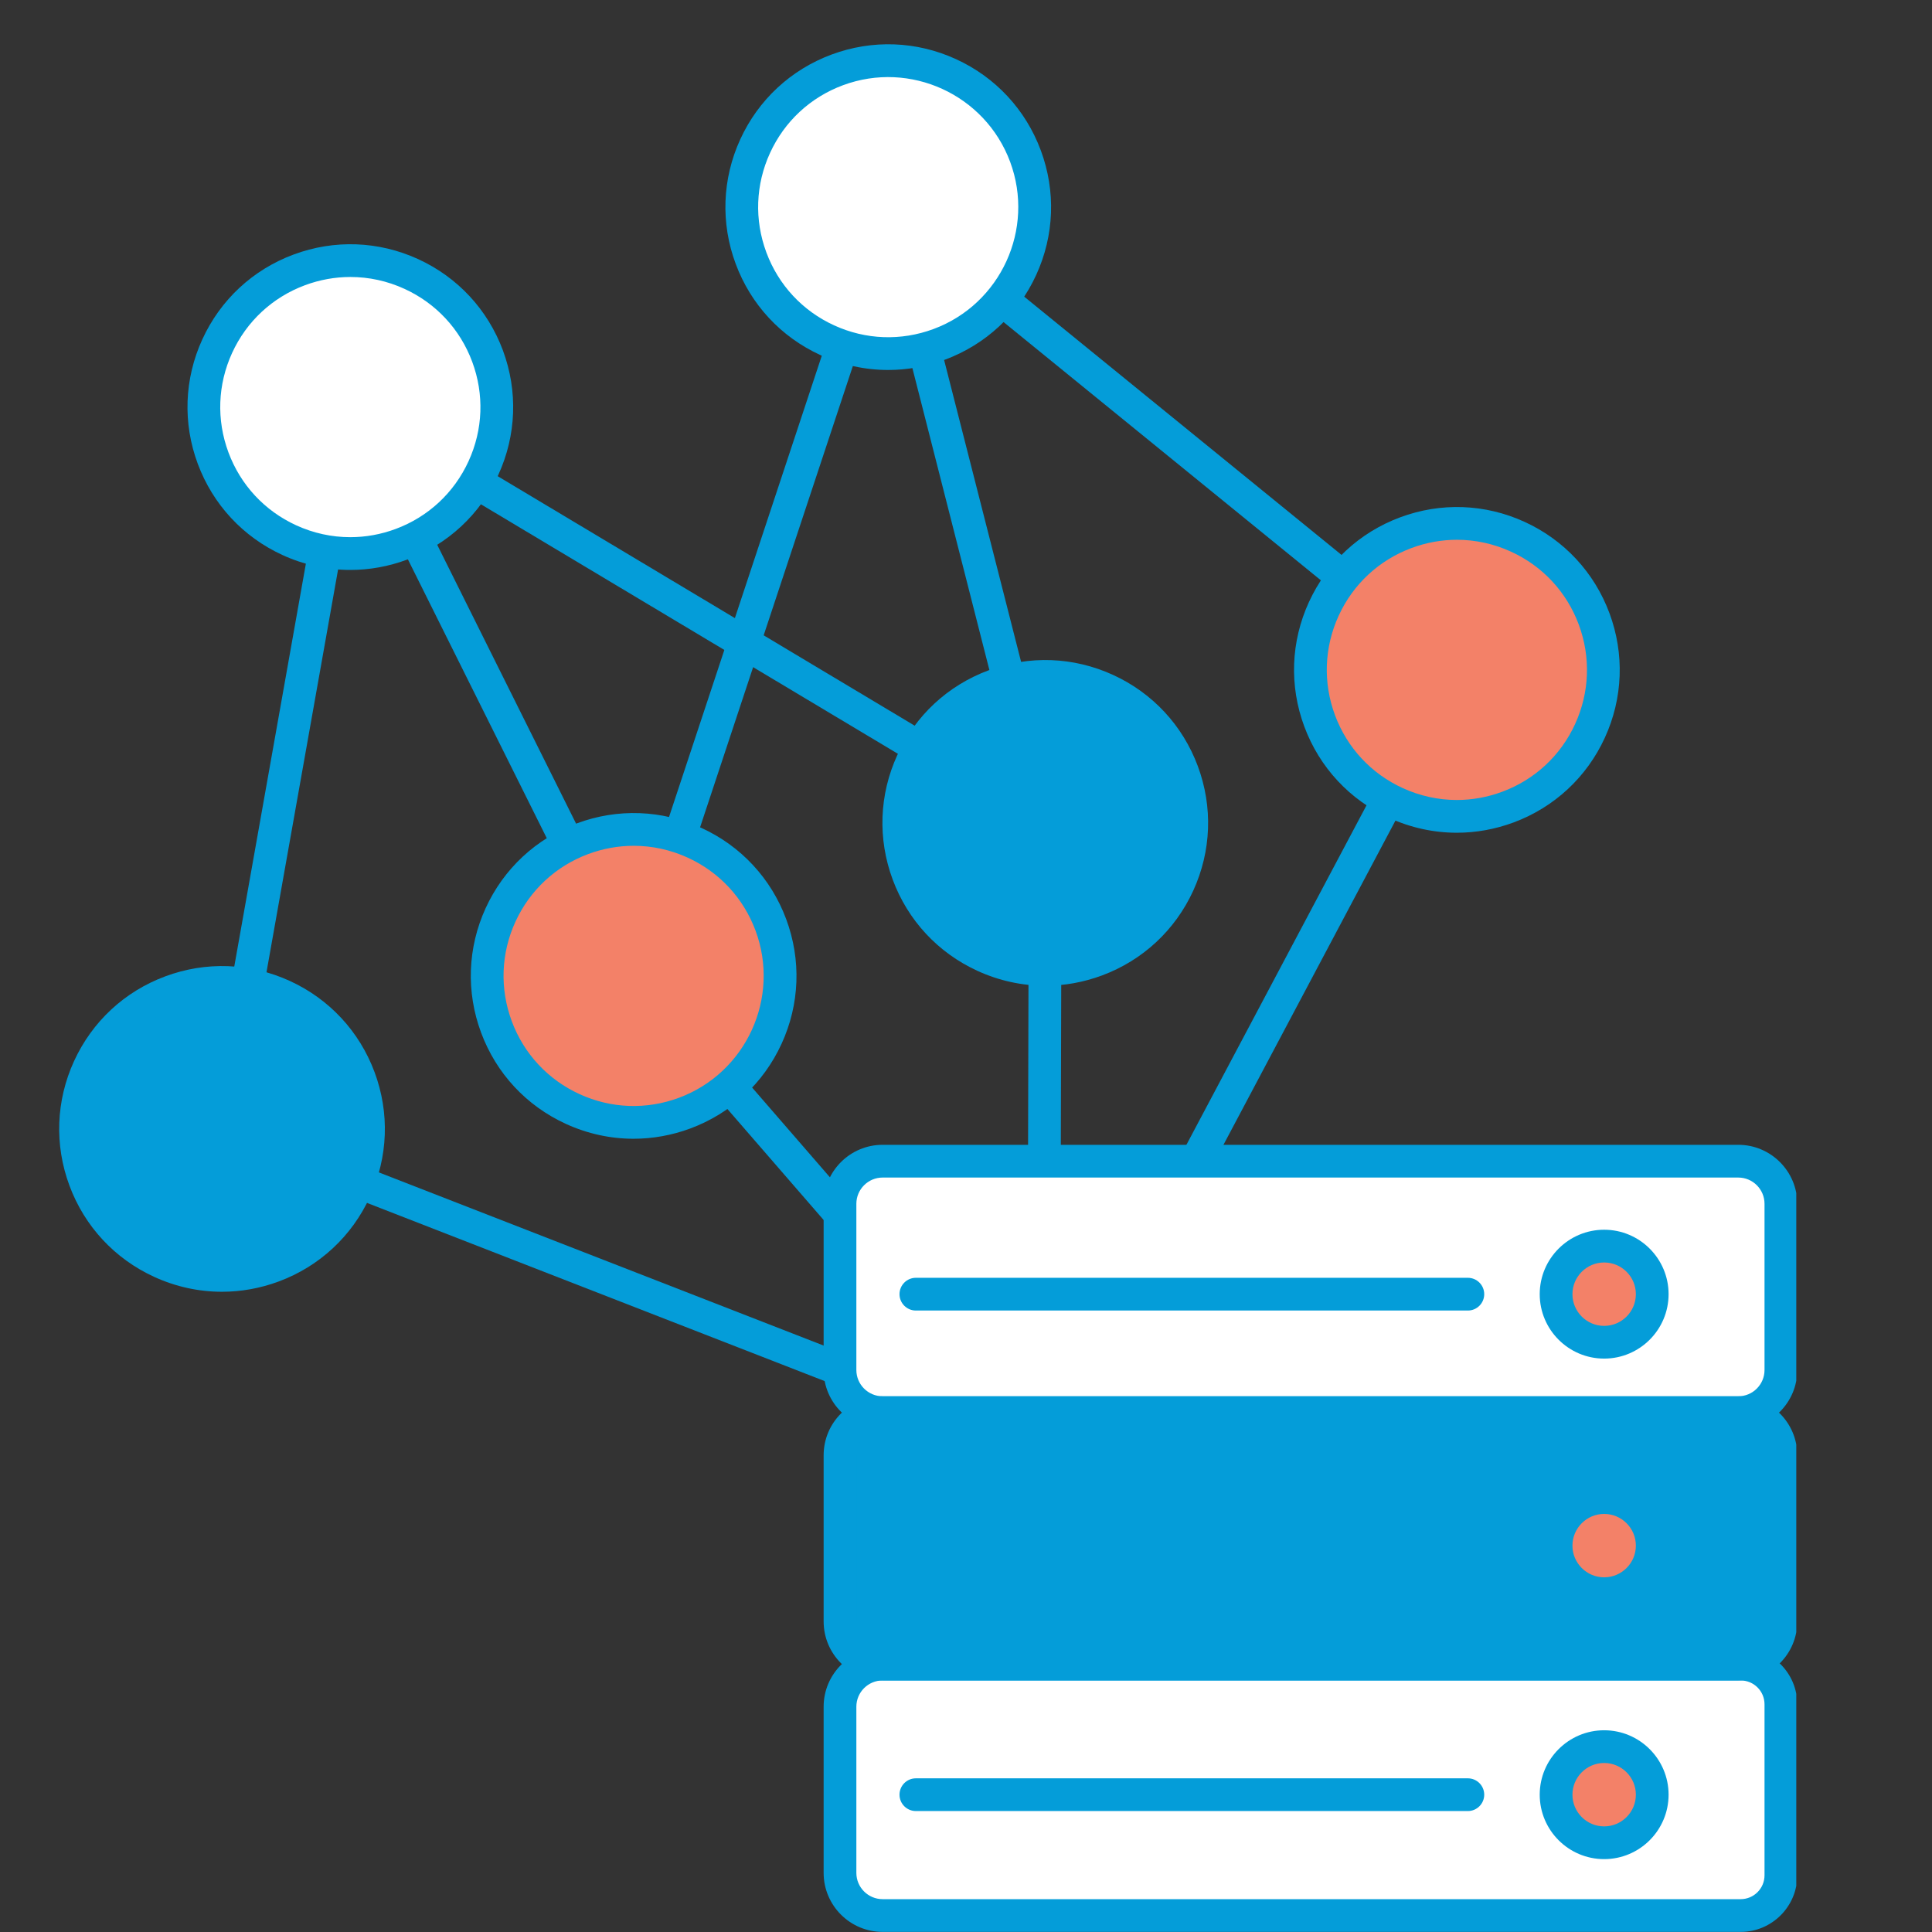 <svg xmlns="http://www.w3.org/2000/svg" xmlns:xlink="http://www.w3.org/1999/xlink" width="500" zoomAndPan="magnify" viewBox="0 0 375 375" height="500" preserveAspectRatio="xMidYMid meet" version="1.0"><rect x="0" y="0" width="375" height="375" fill="#333333" stroke="none"/><defs><clipPath id="4c20b696db"><path d="M 159 222 L 348.656 222 L 348.656 278 L 159 278 Z M 159 222 " clip-rule="nonzero"/></clipPath><clipPath id="a0095cbea1"><path d="M 159 319 L 348.656 319 L 348.656 375 L 159 375 Z M 159 319 " clip-rule="nonzero"/></clipPath><clipPath id="e4c0942be5"><path d="M 159 271 L 348.656 271 L 348.656 327 L 159 327 Z M 159 271 " clip-rule="nonzero"/></clipPath></defs><path fill="#049dd9" d="M 202.578 284.391 C 202.191 284.391 201.805 284.32 201.426 284.172 L 41.941 222.078 C 40.527 221.531 39.703 220.059 39.969 218.562 L 64.871 78.457 C 65.055 77.43 65.73 76.559 66.68 76.125 C 67.633 75.691 68.734 75.75 69.629 76.289 L 197.902 153.039 L 169.328 40.988 C 168.992 39.66 169.543 38.266 170.695 37.527 C 171.852 36.789 173.352 36.875 174.414 37.738 L 284.785 127.559 C 285.961 128.516 286.297 130.172 285.586 131.512 L 205.383 282.699 C 204.82 283.766 203.723 284.391 202.578 284.391 Z M 46.68 217.105 L 201.098 277.227 L 278.75 130.84 L 177.863 48.738 L 205.965 158.938 C 206.281 160.184 205.816 161.5 204.785 162.27 C 203.754 163.039 202.359 163.109 201.254 162.449 L 70.32 84.105 Z M 46.68 217.105 " fill-opacity="1" fill-rule="nonzero"/><path fill="#049dd9" d="M 202.578 284.391 C 201.676 284.391 200.793 284.004 200.18 283.293 L 120.59 191.5 C 120.414 191.301 120.266 191.078 120.145 190.836 L 65.156 80.43 C 64.375 78.859 65.012 76.953 66.582 76.172 C 68.152 75.387 70.059 76.027 70.844 77.598 L 125.652 187.645 L 199.422 272.723 L 199.707 159.715 C 199.715 157.961 201.133 156.547 202.887 156.547 C 202.887 156.547 202.891 156.547 202.895 156.547 C 204.648 156.551 206.066 157.977 206.062 159.73 L 205.754 281.219 C 205.75 282.543 204.926 283.727 203.684 284.191 C 203.324 284.324 202.949 284.391 202.578 284.391 Z M 202.578 284.391 " fill-opacity="1" fill-rule="nonzero"/><path fill="#049dd9" d="M 122.992 192.598 C 122.66 192.598 122.324 192.547 121.992 192.438 C 120.324 191.887 119.422 190.086 119.973 188.422 L 169.391 39.203 C 169.945 37.539 171.742 36.637 173.406 37.188 C 175.07 37.738 175.977 39.535 175.422 41.203 L 126.004 190.418 C 125.562 191.754 124.324 192.598 122.992 192.598 Z M 122.992 192.598 " fill-opacity="1" fill-rule="nonzero"/><path fill="#f38168" d="M 230.992 281.211 C 230.992 282.145 230.949 283.07 230.855 283.996 C 230.766 284.922 230.629 285.844 230.449 286.754 C 230.266 287.668 230.039 288.57 229.77 289.461 C 229.5 290.352 229.188 291.227 228.832 292.086 C 228.477 292.945 228.078 293.785 227.637 294.605 C 227.199 295.43 226.723 296.227 226.203 297 C 225.688 297.773 225.133 298.52 224.543 299.238 C 223.953 299.957 223.328 300.648 222.672 301.305 C 222.012 301.965 221.324 302.586 220.605 303.18 C 219.887 303.77 219.141 304.32 218.363 304.84 C 217.59 305.355 216.793 305.836 215.973 306.273 C 215.152 306.711 214.312 307.109 213.453 307.465 C 212.594 307.82 211.719 308.133 210.828 308.406 C 209.938 308.676 209.035 308.902 208.121 309.082 C 207.207 309.266 206.289 309.398 205.363 309.492 C 204.438 309.582 203.508 309.629 202.578 309.629 C 201.648 309.629 200.719 309.582 199.793 309.492 C 198.867 309.398 197.945 309.266 197.035 309.082 C 196.121 308.902 195.219 308.676 194.328 308.406 C 193.438 308.133 192.562 307.82 191.703 307.465 C 190.844 307.109 190.004 306.711 189.184 306.273 C 188.363 305.836 187.566 305.355 186.789 304.84 C 186.016 304.32 185.27 303.77 184.551 303.18 C 183.832 302.586 183.145 301.965 182.484 301.305 C 181.828 300.648 181.203 299.957 180.613 299.238 C 180.023 298.52 179.469 297.773 178.949 297 C 178.434 296.227 177.957 295.43 177.516 294.605 C 177.078 293.785 176.68 292.945 176.324 292.086 C 175.969 291.227 175.656 290.352 175.387 289.461 C 175.117 288.57 174.891 287.668 174.707 286.754 C 174.527 285.844 174.391 284.922 174.301 283.996 C 174.207 283.07 174.16 282.145 174.16 281.211 C 174.16 280.281 174.207 279.352 174.301 278.426 C 174.391 277.5 174.527 276.582 174.707 275.668 C 174.891 274.754 175.117 273.855 175.387 272.965 C 175.656 272.074 175.969 271.199 176.324 270.336 C 176.68 269.477 177.078 268.637 177.516 267.816 C 177.957 266.996 178.434 266.199 178.949 265.426 C 179.469 264.652 180.023 263.906 180.613 263.184 C 181.203 262.465 181.828 261.777 182.484 261.117 C 183.145 260.461 183.832 259.836 184.551 259.246 C 185.27 258.656 186.016 258.102 186.789 257.586 C 187.566 257.066 188.363 256.59 189.184 256.152 C 190.004 255.711 190.844 255.316 191.703 254.961 C 192.562 254.602 193.438 254.289 194.328 254.02 C 195.219 253.75 196.121 253.523 197.035 253.344 C 197.945 253.16 198.867 253.023 199.793 252.934 C 200.719 252.844 201.648 252.797 202.578 252.797 C 203.508 252.797 204.438 252.844 205.363 252.934 C 206.289 253.023 207.207 253.16 208.121 253.344 C 209.035 253.523 209.938 253.75 210.828 254.02 C 211.719 254.289 212.594 254.602 213.453 254.961 C 214.312 255.316 215.152 255.711 215.973 256.152 C 216.793 256.59 217.59 257.066 218.363 257.586 C 219.141 258.102 219.887 258.656 220.605 259.246 C 221.324 259.836 222.012 260.461 222.672 261.117 C 223.328 261.777 223.953 262.465 224.543 263.184 C 225.133 263.906 225.688 264.652 226.203 265.426 C 226.723 266.199 227.199 266.996 227.637 267.816 C 228.078 268.637 228.477 269.477 228.832 270.336 C 229.188 271.199 229.5 272.074 229.77 272.965 C 230.039 273.855 230.266 274.754 230.449 275.668 C 230.629 276.582 230.766 277.5 230.855 278.426 C 230.949 279.352 230.992 280.281 230.992 281.211 Z M 230.992 281.211 " fill-opacity="1" fill-rule="nonzero"/><path fill="#049dd9" d="M 202.562 312.82 C 198.082 312.82 193.617 311.855 189.422 309.934 C 181.75 306.422 175.906 300.129 172.965 292.219 C 170.023 284.309 170.34 275.727 173.855 268.055 C 177.367 260.383 183.66 254.539 191.57 251.598 C 199.48 248.66 208.062 248.977 215.734 252.488 C 223.406 256.004 229.25 262.293 232.191 270.203 C 235.133 278.113 234.816 286.695 231.301 294.367 C 227.785 302.039 221.496 307.883 213.586 310.824 C 210 312.156 206.277 312.82 202.562 312.82 Z M 202.551 255.973 C 199.637 255.973 196.672 256.48 193.785 257.555 C 180.738 262.402 174.07 276.961 178.922 290.008 C 181.27 296.324 185.938 301.352 192.066 304.16 C 195.418 305.695 198.988 306.465 202.566 306.465 C 205.531 306.465 208.508 305.934 211.371 304.871 C 217.691 302.52 222.719 297.852 225.523 291.723 C 228.332 285.594 228.586 278.738 226.234 272.418 C 222.461 262.262 212.801 255.973 202.551 255.973 Z M 202.551 255.973 " fill-opacity="1" fill-rule="nonzero"/><path fill="#ffffff" d="M 88.09 58.922 C 88.75 59.578 89.371 60.27 89.965 60.988 C 90.555 61.707 91.105 62.453 91.625 63.227 C 92.141 64 92.621 64.797 93.059 65.617 C 93.496 66.441 93.895 67.281 94.25 68.141 C 94.605 69 94.918 69.875 95.191 70.766 C 95.461 71.656 95.688 72.559 95.867 73.469 C 96.051 74.383 96.184 75.301 96.277 76.23 C 96.367 77.156 96.414 78.082 96.414 79.016 C 96.414 79.945 96.367 80.871 96.277 81.801 C 96.184 82.727 96.051 83.645 95.867 84.559 C 95.688 85.469 95.461 86.371 95.191 87.262 C 94.918 88.152 94.605 89.027 94.25 89.887 C 93.895 90.746 93.496 91.59 93.059 92.41 C 92.621 93.23 92.141 94.027 91.625 94.801 C 91.105 95.574 90.555 96.32 89.965 97.039 C 89.371 97.762 88.75 98.449 88.09 99.105 C 87.434 99.766 86.742 100.391 86.023 100.98 C 85.305 101.57 84.559 102.125 83.785 102.641 C 83.012 103.156 82.215 103.637 81.395 104.074 C 80.57 104.512 79.73 104.91 78.871 105.266 C 78.012 105.621 77.137 105.938 76.246 106.207 C 75.355 106.477 74.453 106.703 73.543 106.883 C 72.629 107.066 71.711 107.203 70.781 107.293 C 69.855 107.383 68.93 107.43 67.996 107.43 C 67.066 107.43 66.141 107.383 65.211 107.293 C 64.285 107.203 63.367 107.066 62.453 106.883 C 61.543 106.703 60.641 106.477 59.75 106.207 C 58.859 105.938 57.984 105.621 57.125 105.266 C 56.266 104.91 55.422 104.512 54.602 104.074 C 53.781 103.637 52.984 103.156 52.211 102.641 C 51.438 102.125 50.691 101.57 49.973 100.98 C 49.25 100.391 48.562 99.766 47.906 99.105 C 47.246 98.449 46.621 97.762 46.031 97.039 C 45.441 96.32 44.887 95.574 44.371 94.801 C 43.855 94.027 43.375 93.23 42.938 92.41 C 42.5 91.59 42.102 90.746 41.746 89.887 C 41.391 89.027 41.074 88.152 40.805 87.262 C 40.535 86.371 40.309 85.469 40.129 84.559 C 39.945 83.645 39.809 82.727 39.719 81.801 C 39.629 80.871 39.582 79.945 39.582 79.016 C 39.582 78.082 39.629 77.156 39.719 76.23 C 39.809 75.301 39.945 74.383 40.129 73.469 C 40.309 72.559 40.535 71.656 40.805 70.766 C 41.074 69.875 41.391 69 41.746 68.141 C 42.102 67.281 42.5 66.441 42.938 65.617 C 43.375 64.797 43.855 64 44.371 63.227 C 44.887 62.453 45.441 61.707 46.031 60.988 C 46.621 60.27 47.246 59.578 47.906 58.922 C 48.562 58.262 49.25 57.641 49.973 57.047 C 50.691 56.457 51.438 55.902 52.211 55.387 C 52.984 54.871 53.781 54.391 54.602 53.953 C 55.422 53.516 56.266 53.117 57.125 52.762 C 57.984 52.406 58.859 52.094 59.75 51.82 C 60.641 51.551 61.543 51.324 62.453 51.145 C 63.367 50.961 64.285 50.828 65.211 50.734 C 66.141 50.645 67.066 50.598 67.996 50.598 C 68.93 50.598 69.855 50.645 70.781 50.734 C 71.711 50.828 72.629 50.961 73.543 51.145 C 74.453 51.324 75.355 51.551 76.246 51.82 C 77.137 52.094 78.012 52.406 78.871 52.762 C 79.73 53.117 80.57 53.516 81.395 53.953 C 82.215 54.391 83.012 54.871 83.785 55.387 C 84.559 55.902 85.305 56.457 86.023 57.047 C 86.742 57.641 87.434 58.262 88.09 58.922 Z M 88.09 58.922 " fill-opacity="1" fill-rule="nonzero"/><path fill="#049dd9" d="M 67.984 110.625 C 63.504 110.625 59.039 109.656 54.844 107.738 C 47.172 104.223 41.328 97.93 38.387 90.023 C 35.445 82.113 35.762 73.531 39.277 65.859 C 42.789 58.188 49.082 52.34 56.992 49.402 C 64.902 46.461 73.484 46.777 81.156 50.289 C 88.828 53.805 94.672 60.098 97.613 68.008 C 100.551 75.918 100.234 84.496 96.723 92.168 C 93.207 99.844 86.918 105.688 79.008 108.625 C 75.422 109.961 71.699 110.625 67.984 110.625 Z M 68.012 53.762 C 65.043 53.762 62.07 54.293 59.207 55.355 C 52.887 57.707 47.859 62.375 45.051 68.504 C 42.246 74.633 41.992 81.488 44.34 87.809 C 46.691 94.129 51.359 99.152 57.488 101.961 C 60.84 103.496 64.406 104.266 67.984 104.266 C 70.953 104.266 73.93 103.738 76.793 102.672 C 83.113 100.324 88.137 95.652 90.945 89.523 C 93.754 83.395 94.008 76.539 91.656 70.219 C 89.309 63.902 84.641 58.875 78.508 56.066 C 75.16 54.531 71.59 53.762 68.012 53.762 Z M 68.012 53.762 " fill-opacity="1" fill-rule="nonzero"/><path fill="#ffffff" d="M 192.5 20.109 C 193.156 20.77 193.781 21.457 194.371 22.176 C 194.961 22.898 195.516 23.645 196.031 24.418 C 196.551 25.191 197.027 25.988 197.465 26.809 C 197.906 27.629 198.301 28.469 198.66 29.328 C 199.016 30.191 199.328 31.066 199.598 31.957 C 199.867 32.848 200.094 33.746 200.277 34.66 C 200.457 35.574 200.594 36.492 200.684 37.418 C 200.777 38.344 200.82 39.273 200.82 40.203 C 200.82 41.133 200.777 42.062 200.684 42.988 C 200.594 43.914 200.457 44.836 200.277 45.746 C 200.094 46.66 199.867 47.562 199.598 48.453 C 199.328 49.344 199.016 50.219 198.66 51.078 C 198.301 51.938 197.906 52.777 197.465 53.598 C 197.027 54.418 196.551 55.219 196.031 55.992 C 195.516 56.766 194.961 57.512 194.371 58.23 C 193.781 58.949 193.156 59.641 192.5 60.297 C 191.84 60.953 191.152 61.578 190.434 62.168 C 189.715 62.762 188.965 63.312 188.191 63.832 C 187.418 64.348 186.621 64.824 185.801 65.266 C 184.98 65.703 184.141 66.102 183.281 66.457 C 182.422 66.812 181.547 67.125 180.656 67.395 C 179.766 67.668 178.863 67.891 177.949 68.074 C 177.035 68.254 176.117 68.391 175.191 68.484 C 174.266 68.574 173.336 68.621 172.406 68.621 C 171.477 68.621 170.547 68.574 169.621 68.484 C 168.695 68.391 167.773 68.254 166.863 68.074 C 165.949 67.891 165.047 67.668 164.156 67.395 C 163.266 67.125 162.391 66.812 161.531 66.457 C 160.672 66.102 159.832 65.703 159.012 65.266 C 158.191 64.824 157.395 64.348 156.617 63.832 C 155.844 63.312 155.098 62.762 154.379 62.168 C 153.66 61.578 152.973 60.957 152.312 60.297 C 151.656 59.641 151.031 58.949 150.441 58.23 C 149.852 57.512 149.297 56.766 148.777 55.992 C 148.262 55.219 147.785 54.422 147.344 53.598 C 146.906 52.777 146.508 51.938 146.152 51.078 C 145.797 50.219 145.484 49.344 145.215 48.453 C 144.945 47.562 144.719 46.66 144.535 45.746 C 144.355 44.836 144.219 43.914 144.129 42.988 C 144.035 42.062 143.992 41.137 143.992 40.203 C 143.992 39.273 144.035 38.344 144.129 37.418 C 144.219 36.492 144.355 35.574 144.535 34.66 C 144.719 33.746 144.945 32.848 145.215 31.957 C 145.484 31.066 145.797 30.191 146.152 29.328 C 146.508 28.469 146.906 27.629 147.344 26.809 C 147.785 25.988 148.262 25.191 148.777 24.418 C 149.297 23.645 149.852 22.898 150.441 22.176 C 151.031 21.457 151.656 20.77 152.312 20.109 C 152.973 19.453 153.66 18.828 154.379 18.238 C 155.098 17.648 155.844 17.094 156.621 16.578 C 157.395 16.059 158.191 15.582 159.012 15.145 C 159.832 14.703 160.672 14.309 161.531 13.953 C 162.391 13.594 163.266 13.281 164.156 13.012 C 165.047 12.742 165.949 12.516 166.863 12.336 C 167.773 12.152 168.695 12.016 169.621 11.926 C 170.547 11.836 171.477 11.789 172.406 11.789 C 173.336 11.789 174.266 11.836 175.191 11.926 C 176.117 12.016 177.035 12.152 177.949 12.336 C 178.863 12.516 179.766 12.742 180.656 13.012 C 181.547 13.281 182.422 13.594 183.281 13.953 C 184.141 14.309 184.98 14.703 185.801 15.145 C 186.621 15.582 187.418 16.059 188.191 16.578 C 188.965 17.094 189.715 17.648 190.434 18.238 C 191.152 18.828 191.84 19.453 192.5 20.109 Z M 192.5 20.109 " fill-opacity="1" fill-rule="nonzero"/><path fill="#049dd9" d="M 172.391 71.812 C 167.914 71.812 163.445 70.848 159.254 68.926 C 151.578 65.41 145.734 59.121 142.797 51.211 C 139.855 43.301 140.172 34.719 143.684 27.047 C 147.199 19.375 153.492 13.531 161.398 10.59 C 169.309 7.648 177.891 7.965 185.562 11.48 C 193.234 14.992 199.082 21.285 202.02 29.195 C 204.961 37.105 204.645 45.688 201.129 53.359 C 197.617 61.031 191.324 66.875 183.414 69.816 C 179.828 71.148 176.105 71.812 172.391 71.812 Z M 181.203 63.859 L 182.309 66.84 L 181.203 63.859 C 194.246 59.012 200.914 44.453 196.066 31.41 C 191.215 18.363 176.66 11.695 163.613 16.547 C 157.293 18.895 152.27 23.562 149.461 29.691 C 146.652 35.824 146.402 42.68 148.75 48.996 C 151.098 55.316 155.77 60.344 161.898 63.148 C 168.027 65.957 174.883 66.211 181.203 63.859 Z M 181.203 63.859 " fill-opacity="1" fill-rule="nonzero"/><path fill="#049dd9" d="M 63.184 199.027 C 63.844 199.684 64.469 200.371 65.059 201.09 C 65.648 201.812 66.203 202.559 66.719 203.332 C 67.234 204.105 67.715 204.902 68.152 205.723 C 68.59 206.543 68.988 207.383 69.344 208.246 C 69.699 209.105 70.016 209.98 70.285 210.871 C 70.555 211.762 70.781 212.66 70.961 213.574 C 71.145 214.488 71.281 215.406 71.371 216.332 C 71.461 217.258 71.508 218.188 71.508 219.117 C 71.508 220.051 71.461 220.977 71.371 221.902 C 71.281 222.828 71.145 223.75 70.961 224.66 C 70.781 225.574 70.555 226.477 70.285 227.367 C 70.016 228.258 69.699 229.133 69.344 229.992 C 68.988 230.852 68.59 231.691 68.152 232.512 C 67.715 233.336 67.234 234.133 66.719 234.906 C 66.203 235.68 65.648 236.426 65.059 237.145 C 64.469 237.863 63.844 238.555 63.184 239.211 C 62.527 239.871 61.84 240.492 61.117 241.086 C 60.398 241.676 59.652 242.227 58.879 242.746 C 58.105 243.262 57.309 243.738 56.488 244.18 C 55.668 244.617 54.828 245.016 53.965 245.371 C 53.105 245.727 52.23 246.039 51.34 246.309 C 50.449 246.582 49.547 246.805 48.637 246.988 C 47.723 247.168 46.805 247.305 45.879 247.398 C 44.953 247.488 44.023 247.535 43.094 247.535 C 42.16 247.535 41.234 247.488 40.309 247.398 C 39.383 247.305 38.461 247.168 37.547 246.988 C 36.637 246.805 35.734 246.582 34.844 246.309 C 33.953 246.039 33.078 245.727 32.219 245.371 C 31.359 245.016 30.52 244.617 29.699 244.18 C 28.875 243.738 28.078 243.262 27.305 242.746 C 26.531 242.227 25.785 241.676 25.066 241.082 C 24.348 240.492 23.656 239.871 23 239.211 C 22.34 238.555 21.719 237.863 21.125 237.145 C 20.535 236.426 19.984 235.68 19.465 234.906 C 18.949 234.133 18.473 233.336 18.031 232.512 C 17.594 231.691 17.195 230.852 16.84 229.992 C 16.484 229.133 16.172 228.258 15.898 227.367 C 15.629 226.477 15.402 225.574 15.223 224.66 C 15.043 223.75 14.906 222.828 14.812 221.902 C 14.723 220.977 14.676 220.051 14.676 219.117 C 14.676 218.188 14.723 217.258 14.812 216.332 C 14.906 215.406 15.043 214.488 15.223 213.574 C 15.402 212.66 15.629 211.762 15.898 210.871 C 16.172 209.98 16.484 209.105 16.84 208.242 C 17.195 207.383 17.594 206.543 18.031 205.723 C 18.469 204.902 18.949 204.105 19.465 203.332 C 19.984 202.559 20.535 201.812 21.125 201.09 C 21.719 200.371 22.34 199.684 23 199.027 C 23.656 198.367 24.348 197.742 25.066 197.152 C 25.785 196.562 26.531 196.008 27.305 195.492 C 28.078 194.973 28.875 194.496 29.699 194.059 C 30.52 193.621 31.359 193.223 32.219 192.867 C 33.078 192.508 33.953 192.195 34.844 191.926 C 35.734 191.656 36.637 191.43 37.547 191.25 C 38.461 191.066 39.383 190.93 40.309 190.84 C 41.234 190.75 42.16 190.703 43.094 190.703 C 44.023 190.703 44.953 190.75 45.879 190.84 C 46.805 190.93 47.723 191.066 48.637 191.25 C 49.547 191.43 50.449 191.656 51.34 191.926 C 52.23 192.195 53.105 192.508 53.965 192.867 C 54.828 193.223 55.668 193.621 56.488 194.059 C 57.309 194.496 58.105 194.977 58.879 195.492 C 59.652 196.008 60.398 196.562 61.117 197.152 C 61.84 197.742 62.527 198.367 63.184 199.027 Z M 63.184 199.027 " fill-opacity="1" fill-rule="nonzero"/><path fill="#049dd9" d="M 43.078 250.73 C 38.598 250.73 34.133 249.766 29.938 247.844 C 22.266 244.328 16.422 238.039 13.48 230.129 C 10.543 222.219 10.859 213.637 14.371 205.965 C 17.887 198.293 24.176 192.445 32.086 189.508 C 39.996 186.566 48.578 186.883 56.25 190.398 C 63.922 193.91 69.766 200.203 72.707 208.113 C 75.648 216.023 75.332 224.602 71.816 232.277 C 68.305 239.949 62.012 245.793 54.102 248.734 C 50.516 250.066 46.793 250.73 43.078 250.73 Z M 52.996 245.754 Z M 43.066 193.879 C 40.152 193.879 37.191 194.387 34.301 195.461 C 21.254 200.312 14.586 214.867 19.438 227.914 C 24.285 240.957 38.844 247.625 51.891 242.777 C 58.207 240.43 63.234 235.758 66.043 229.629 C 68.848 223.5 69.102 216.645 66.754 210.324 C 62.977 200.172 53.316 193.879 43.066 193.879 Z M 43.066 193.879 " fill-opacity="1" fill-rule="nonzero"/><path fill="#f38168" d="M 143.082 169.328 C 143.738 169.984 144.363 170.676 144.953 171.395 C 145.543 172.113 146.098 172.859 146.613 173.633 C 147.133 174.406 147.609 175.203 148.047 176.027 C 148.488 176.848 148.883 177.688 149.238 178.547 C 149.598 179.406 149.91 180.281 150.18 181.172 C 150.449 182.062 150.676 182.965 150.855 183.875 C 151.039 184.789 151.176 185.711 151.266 186.637 C 151.355 187.562 151.402 188.488 151.402 189.422 C 151.402 190.352 151.355 191.281 151.266 192.207 C 151.176 193.133 151.039 194.051 150.855 194.965 C 150.676 195.875 150.449 196.777 150.18 197.668 C 149.91 198.559 149.598 199.434 149.238 200.293 C 148.883 201.156 148.488 201.996 148.047 202.816 C 147.609 203.637 147.133 204.434 146.613 205.207 C 146.098 205.98 145.543 206.727 144.953 207.445 C 144.363 208.168 143.738 208.855 143.082 209.512 C 142.422 210.172 141.734 210.797 141.016 211.387 C 140.293 211.977 139.547 212.531 138.773 213.047 C 138 213.562 137.203 214.043 136.383 214.48 C 135.562 214.918 134.723 215.316 133.863 215.672 C 133 216.031 132.125 216.344 131.234 216.613 C 130.344 216.883 129.445 217.109 128.531 217.289 C 127.617 217.473 126.699 217.609 125.773 217.699 C 124.848 217.789 123.918 217.836 122.988 217.836 C 122.055 217.836 121.129 217.789 120.203 217.699 C 119.277 217.609 118.355 217.473 117.445 217.289 C 116.531 217.109 115.629 216.883 114.738 216.613 C 113.848 216.344 112.973 216.031 112.113 215.672 C 111.254 215.316 110.414 214.918 109.594 214.48 C 108.77 214.043 107.973 213.562 107.199 213.047 C 106.426 212.531 105.68 211.977 104.961 211.387 C 104.242 210.797 103.551 210.172 102.895 209.512 C 102.234 208.855 101.613 208.168 101.023 207.445 C 100.43 206.727 99.879 205.98 99.359 205.207 C 98.844 204.434 98.367 203.637 97.926 202.816 C 97.488 201.996 97.09 201.156 96.734 200.293 C 96.379 199.434 96.066 198.559 95.797 197.668 C 95.523 196.777 95.301 195.875 95.117 194.965 C 94.938 194.051 94.801 193.133 94.707 192.207 C 94.617 191.281 94.57 190.352 94.57 189.422 C 94.57 188.488 94.617 187.562 94.707 186.637 C 94.801 185.711 94.938 184.789 95.117 183.875 C 95.301 182.965 95.523 182.062 95.797 181.172 C 96.066 180.281 96.379 179.406 96.734 178.547 C 97.09 177.688 97.488 176.848 97.926 176.027 C 98.367 175.203 98.844 174.406 99.359 173.633 C 99.879 172.859 100.43 172.113 101.023 171.395 C 101.613 170.676 102.234 169.984 102.895 169.328 C 103.551 168.668 104.242 168.047 104.961 167.453 C 105.68 166.863 106.426 166.312 107.199 165.793 C 107.973 165.277 108.77 164.797 109.594 164.359 C 110.414 163.922 111.254 163.523 112.113 163.168 C 112.973 162.812 113.848 162.5 114.738 162.227 C 115.629 161.957 116.531 161.73 117.445 161.551 C 118.355 161.371 119.277 161.234 120.203 161.141 C 121.129 161.051 122.059 161.004 122.988 161.004 C 123.918 161.004 124.848 161.051 125.773 161.141 C 126.699 161.234 127.617 161.371 128.531 161.551 C 129.445 161.73 130.344 161.957 131.234 162.227 C 132.125 162.5 133 162.812 133.863 163.168 C 134.723 163.523 135.562 163.922 136.383 164.359 C 137.203 164.797 138 165.277 138.773 165.793 C 139.547 166.312 140.293 166.863 141.016 167.453 C 141.734 168.047 142.422 168.668 143.082 169.328 Z M 143.082 169.328 " fill-opacity="1" fill-rule="nonzero"/><path fill="#049dd9" d="M 122.973 221.031 C 118.496 221.031 114.027 220.066 109.836 218.145 C 102.16 214.629 96.316 208.34 93.379 200.43 C 90.438 192.52 90.754 183.938 94.266 176.266 C 97.781 168.594 104.074 162.75 111.98 159.809 C 119.891 156.867 128.473 157.184 136.145 160.699 C 143.816 164.211 149.664 170.504 152.602 178.414 C 155.543 186.324 155.227 194.906 151.711 202.578 C 148.199 210.25 141.906 216.094 133.996 219.035 C 130.41 220.367 126.688 221.031 122.973 221.031 Z M 123.004 164.168 C 120.035 164.168 117.062 164.699 114.195 165.762 C 107.875 168.113 102.852 172.781 100.043 178.91 C 97.234 185.039 96.984 191.895 99.332 198.215 C 101.68 204.535 106.352 209.559 112.48 212.367 C 118.609 215.176 125.465 215.43 131.785 213.078 C 144.828 208.23 151.496 193.672 146.648 180.625 C 144.297 174.309 139.629 169.281 133.5 166.473 C 130.148 164.938 126.582 164.168 123.004 164.168 Z M 123.004 164.168 " fill-opacity="1" fill-rule="nonzero"/><path fill="#049dd9" d="M 222.977 139.629 C 223.633 140.289 224.258 140.977 224.848 141.695 C 225.438 142.414 225.992 143.16 226.508 143.938 C 227.027 144.711 227.504 145.508 227.941 146.328 C 228.383 147.148 228.777 147.988 229.137 148.848 C 229.492 149.707 229.805 150.582 230.074 151.473 C 230.344 152.363 230.57 153.266 230.75 154.18 C 230.934 155.09 231.07 156.012 231.16 156.938 C 231.254 157.863 231.297 158.793 231.297 159.723 C 231.297 160.652 231.254 161.582 231.16 162.508 C 231.07 163.434 230.934 164.352 230.75 165.266 C 230.57 166.18 230.344 167.082 230.074 167.973 C 229.805 168.863 229.492 169.738 229.137 170.598 C 228.777 171.457 228.383 172.297 227.941 173.117 C 227.504 173.938 227.027 174.734 226.508 175.508 C 225.992 176.285 225.438 177.031 224.848 177.75 C 224.258 178.469 223.633 179.156 222.977 179.816 C 222.316 180.473 221.629 181.098 220.91 181.688 C 220.191 182.277 219.441 182.832 218.668 183.348 C 217.895 183.867 217.098 184.344 216.277 184.781 C 215.457 185.223 214.617 185.617 213.758 185.977 C 212.898 186.332 212.023 186.645 211.133 186.914 C 210.242 187.184 209.34 187.41 208.426 187.594 C 207.512 187.773 206.594 187.91 205.668 188 C 204.742 188.094 203.812 188.137 202.883 188.137 C 201.953 188.137 201.023 188.094 200.098 188 C 199.172 187.91 198.25 187.773 197.34 187.594 C 196.426 187.41 195.523 187.184 194.633 186.914 C 193.742 186.645 192.867 186.332 192.008 185.977 C 191.148 185.617 190.309 185.223 189.488 184.781 C 188.668 184.344 187.871 183.867 187.094 183.348 C 186.32 182.832 185.574 182.277 184.855 181.688 C 184.137 181.098 183.449 180.473 182.789 179.816 C 182.133 179.156 181.508 178.469 180.918 177.75 C 180.328 177.031 179.773 176.281 179.254 175.508 C 178.738 174.734 178.262 173.938 177.82 173.117 C 177.383 172.297 176.984 171.457 176.629 170.598 C 176.273 169.738 175.961 168.863 175.691 167.973 C 175.422 167.082 175.195 166.18 175.012 165.266 C 174.832 164.352 174.695 163.434 174.602 162.508 C 174.512 161.582 174.465 160.652 174.465 159.723 C 174.465 158.793 174.512 157.863 174.602 156.938 C 174.695 156.012 174.832 155.09 175.012 154.18 C 175.195 153.266 175.422 152.363 175.691 151.473 C 175.961 150.582 176.273 149.707 176.629 148.848 C 176.984 147.988 177.383 147.148 177.82 146.328 C 178.262 145.508 178.738 144.711 179.254 143.938 C 179.773 143.16 180.328 142.414 180.918 141.695 C 181.508 140.977 182.133 140.289 182.789 139.629 C 183.449 138.973 184.137 138.348 184.855 137.758 C 185.574 137.168 186.32 136.613 187.094 136.098 C 187.871 135.578 188.668 135.102 189.488 134.664 C 190.309 134.223 191.148 133.824 192.008 133.469 C 192.867 133.113 193.742 132.801 194.633 132.531 C 195.523 132.262 196.426 132.035 197.34 131.852 C 198.25 131.672 199.172 131.535 200.098 131.445 C 201.023 131.352 201.953 131.309 202.883 131.309 C 203.812 131.309 204.742 131.352 205.668 131.445 C 206.594 131.535 207.512 131.672 208.426 131.852 C 209.34 132.035 210.242 132.262 211.129 132.531 C 212.02 132.801 212.898 133.113 213.758 133.469 C 214.617 133.824 215.457 134.223 216.277 134.664 C 217.098 135.102 217.895 135.578 218.668 136.098 C 219.441 136.613 220.191 137.168 220.91 137.758 C 221.629 138.348 222.316 138.973 222.977 139.629 Z M 222.977 139.629 " fill-opacity="1" fill-rule="nonzero"/><path fill="#049dd9" d="M 202.871 191.332 C 198.391 191.332 193.922 190.367 189.73 188.445 C 182.059 184.93 176.211 178.641 173.273 170.73 C 170.332 162.82 170.648 154.238 174.164 146.566 C 177.676 138.895 183.969 133.051 191.879 130.109 C 199.789 127.168 208.367 127.484 216.043 131 C 223.715 134.512 229.559 140.805 232.5 148.715 C 235.438 156.625 235.121 165.207 231.609 172.879 C 228.094 180.551 221.805 186.395 213.895 189.336 C 210.309 190.668 206.582 191.332 202.871 191.332 Z M 211.68 183.379 L 212.785 186.359 L 211.68 183.379 C 224.723 178.531 231.391 163.973 226.543 150.93 C 224.195 144.609 219.523 139.582 213.395 136.773 C 207.266 133.969 200.41 133.715 194.09 136.062 C 187.773 138.414 182.746 143.082 179.938 149.211 C 177.133 155.34 176.879 162.195 179.227 168.516 C 181.578 174.836 186.246 179.863 192.375 182.668 C 198.504 185.477 205.359 185.73 211.68 183.379 Z M 211.68 183.379 " fill-opacity="1" fill-rule="nonzero"/><path fill="#f38168" d="M 302.871 109.934 C 303.527 110.59 304.152 111.277 304.742 111.996 C 305.332 112.719 305.887 113.465 306.402 114.238 C 306.922 115.012 307.398 115.809 307.836 116.629 C 308.277 117.449 308.672 118.289 309.031 119.152 C 309.387 120.012 309.699 120.887 309.969 121.777 C 310.238 122.668 310.465 123.566 310.648 124.48 C 310.828 125.395 310.965 126.312 311.055 127.238 C 311.148 128.164 311.191 129.094 311.191 130.023 C 311.191 130.957 311.148 131.883 311.055 132.809 C 310.965 133.734 310.828 134.656 310.648 135.566 C 310.465 136.48 310.238 137.383 309.969 138.273 C 309.699 139.164 309.387 140.039 309.031 140.898 C 308.676 141.758 308.277 142.598 307.836 143.418 C 307.398 144.242 306.922 145.039 306.402 145.812 C 305.887 146.586 305.332 147.332 304.742 148.051 C 304.152 148.77 303.527 149.461 302.871 150.117 C 302.211 150.777 301.523 151.398 300.805 151.992 C 300.086 152.582 299.34 153.133 298.562 153.652 C 297.789 154.168 296.992 154.645 296.172 155.086 C 295.352 155.523 294.512 155.922 293.652 156.277 C 292.793 156.633 291.918 156.945 291.027 157.219 C 290.137 157.488 289.234 157.711 288.32 157.895 C 287.406 158.074 286.488 158.211 285.562 158.305 C 284.637 158.395 283.707 158.441 282.777 158.441 C 281.848 158.441 280.918 158.395 279.992 158.305 C 279.066 158.211 278.145 158.074 277.234 157.895 C 276.32 157.711 275.418 157.488 274.527 157.219 C 273.637 156.945 272.762 156.633 271.902 156.277 C 271.043 155.922 270.203 155.523 269.383 155.086 C 268.562 154.645 267.766 154.168 266.992 153.652 C 266.215 153.133 265.469 152.582 264.75 151.992 C 264.031 151.398 263.344 150.777 262.684 150.117 C 262.027 149.461 261.402 148.77 260.812 148.051 C 260.223 147.332 259.668 146.586 259.152 145.812 C 258.633 145.039 258.156 144.242 257.719 143.418 C 257.277 142.598 256.879 141.758 256.523 140.898 C 256.168 140.039 255.855 139.164 255.586 138.273 C 255.316 137.383 255.09 136.48 254.906 135.566 C 254.727 134.656 254.59 133.734 254.5 132.809 C 254.406 131.883 254.363 130.957 254.363 130.023 C 254.363 129.094 254.406 128.164 254.5 127.238 C 254.59 126.312 254.727 125.395 254.906 124.48 C 255.09 123.566 255.316 122.668 255.586 121.777 C 255.855 120.887 256.168 120.012 256.523 119.152 C 256.879 118.289 257.277 117.449 257.719 116.629 C 258.156 115.809 258.633 115.012 259.152 114.238 C 259.668 113.465 260.223 112.719 260.812 111.996 C 261.402 111.277 262.027 110.59 262.684 109.934 C 263.344 109.273 264.031 108.648 264.75 108.059 C 265.469 107.469 266.215 106.914 266.992 106.398 C 267.766 105.879 268.562 105.402 269.383 104.965 C 270.203 104.527 271.043 104.129 271.902 103.773 C 272.762 103.414 273.637 103.102 274.527 102.832 C 275.418 102.562 276.32 102.336 277.234 102.156 C 278.145 101.973 279.066 101.836 279.992 101.746 C 280.918 101.656 281.848 101.609 282.777 101.609 C 283.707 101.609 284.637 101.656 285.562 101.746 C 286.488 101.836 287.406 101.973 288.32 102.156 C 289.234 102.336 290.137 102.562 291.027 102.832 C 291.918 103.102 292.793 103.414 293.652 103.773 C 294.512 104.129 295.352 104.527 296.172 104.965 C 296.992 105.402 297.789 105.879 298.562 106.398 C 299.34 106.914 300.086 107.469 300.805 108.059 C 301.523 108.648 302.211 109.273 302.871 109.934 Z M 302.871 109.934 " fill-opacity="1" fill-rule="nonzero"/><path fill="#049dd9" d="M 282.766 161.633 C 278.285 161.633 273.82 160.668 269.625 158.746 C 261.953 155.234 256.109 148.941 253.168 141.031 C 250.227 133.121 250.543 124.539 254.059 116.867 C 257.57 109.195 263.863 103.352 271.773 100.41 C 279.684 97.469 288.266 97.785 295.938 101.301 C 303.609 104.816 309.453 111.105 312.395 119.016 C 315.332 126.926 315.02 135.508 311.504 143.18 C 307.988 150.852 301.699 156.695 293.789 159.637 L 292.68 156.66 L 293.789 159.637 C 290.203 160.969 286.48 161.633 282.766 161.633 Z M 282.793 104.77 C 279.824 104.77 276.852 105.301 273.988 106.367 C 267.668 108.715 262.641 113.383 259.832 119.512 C 257.027 125.645 256.773 132.5 259.121 138.816 C 261.473 145.137 266.141 150.164 272.27 152.969 C 275.621 154.504 279.188 155.277 282.77 155.277 C 285.734 155.277 288.711 154.746 291.574 153.68 C 297.895 151.332 302.922 146.664 305.727 140.535 C 308.535 134.402 308.789 127.547 306.438 121.23 C 304.09 114.91 299.422 109.883 293.289 107.078 C 289.941 105.543 286.371 104.77 282.793 104.77 Z M 282.793 104.77 " fill-opacity="1" fill-rule="nonzero"/><path fill="#ffffff" d="M 337.398 274.191 L 171.316 274.191 C 166.746 274.191 163.043 270.488 163.043 265.918 L 163.043 233.656 C 163.043 229.09 166.746 225.383 171.316 225.383 L 337.398 225.383 C 341.965 225.383 345.668 229.09 345.668 233.656 L 345.668 265.918 C 345.672 270.488 341.965 274.191 337.398 274.191 Z M 337.398 274.191 " fill-opacity="1" fill-rule="nonzero"/><g clip-path="url(#4c20b696db)"><path fill="#049dd9" d="M 337.398 277.367 L 171.316 277.367 C 165.004 277.367 159.867 272.23 159.867 265.918 L 159.867 233.656 C 159.867 227.344 165.004 222.207 171.316 222.207 L 337.398 222.207 C 343.711 222.207 348.848 227.344 348.848 233.656 L 348.848 265.918 C 348.848 272.23 343.711 277.367 337.398 277.367 Z M 171.316 228.562 C 168.508 228.562 166.219 230.848 166.219 233.656 L 166.219 265.918 C 166.219 268.727 168.508 271.016 171.316 271.016 L 337.398 271.016 C 340.207 271.016 342.492 268.727 342.492 265.918 L 342.492 233.656 C 342.492 230.848 340.207 228.562 337.398 228.562 Z M 171.316 228.562 " fill-opacity="1" fill-rule="nonzero"/></g><path fill="#ffffff" d="M 337.863 371.805 L 171.316 371.805 C 166.746 371.805 163.043 368.098 163.043 363.531 L 163.043 331.27 C 163.043 326.703 166.746 322.996 171.316 322.996 L 337.863 322.996 C 342.176 322.996 345.672 326.492 345.672 330.805 L 345.672 363.996 C 345.672 368.309 342.176 371.805 337.863 371.805 Z M 337.863 371.805 " fill-opacity="1" fill-rule="nonzero"/><g clip-path="url(#a0095cbea1)"><path fill="#049dd9" d="M 337.863 374.98 L 171.316 374.98 C 165.004 374.98 159.867 369.844 159.867 363.531 L 159.867 331.27 C 159.867 324.957 165.004 319.82 171.316 319.82 L 337.863 319.82 C 343.918 319.82 348.848 324.746 348.848 330.805 L 348.848 363.996 C 348.848 370.055 343.918 374.98 337.863 374.98 Z M 171.316 326.176 C 168.508 326.176 166.219 328.461 166.219 331.27 L 166.219 363.531 C 166.219 366.34 168.508 368.625 171.316 368.625 L 337.863 368.625 C 340.418 368.625 342.492 366.551 342.492 363.996 L 342.492 330.805 C 342.492 328.25 340.418 326.176 337.863 326.176 Z M 171.316 326.176 " fill-opacity="1" fill-rule="nonzero"/></g><path fill="#f38168" d="M 317.957 341.75 C 318.391 342.184 318.777 342.656 319.117 343.164 C 319.457 343.676 319.746 344.211 319.98 344.777 C 320.215 345.344 320.391 345.926 320.512 346.527 C 320.629 347.129 320.688 347.734 320.688 348.348 C 320.688 348.961 320.629 349.566 320.512 350.168 C 320.391 350.77 320.215 351.352 319.98 351.918 C 319.746 352.484 319.457 353.023 319.117 353.531 C 318.777 354.043 318.391 354.512 317.957 354.945 C 317.523 355.379 317.051 355.766 316.543 356.105 C 316.035 356.445 315.496 356.734 314.93 356.969 C 314.363 357.203 313.781 357.379 313.18 357.5 C 312.578 357.617 311.973 357.68 311.359 357.68 C 310.746 357.68 310.141 357.617 309.539 357.5 C 308.938 357.379 308.355 357.203 307.789 356.969 C 307.223 356.734 306.688 356.445 306.176 356.105 C 305.668 355.766 305.195 355.379 304.762 354.945 C 304.328 354.512 303.941 354.039 303.602 353.531 C 303.262 353.023 302.973 352.484 302.738 351.918 C 302.504 351.352 302.328 350.77 302.211 350.168 C 302.09 349.566 302.031 348.961 302.031 348.348 C 302.031 347.734 302.09 347.129 302.211 346.527 C 302.328 345.926 302.504 345.344 302.738 344.777 C 302.973 344.211 303.262 343.676 303.602 343.164 C 303.941 342.656 304.328 342.184 304.762 341.75 C 305.195 341.316 305.668 340.93 306.176 340.59 C 306.688 340.25 307.223 339.965 307.789 339.73 C 308.355 339.496 308.938 339.316 309.539 339.199 C 310.141 339.078 310.746 339.02 311.359 339.02 C 311.973 339.02 312.578 339.078 313.18 339.199 C 313.781 339.316 314.363 339.496 314.93 339.73 C 315.496 339.965 316.035 340.25 316.543 340.59 C 317.051 340.93 317.523 341.316 317.957 341.75 Z M 317.957 341.75 " fill-opacity="1" fill-rule="nonzero"/><path fill="#049dd9" d="M 311.363 360.855 C 304.469 360.855 298.859 355.246 298.859 348.348 C 298.859 341.453 304.469 335.844 311.363 335.844 C 318.262 335.844 323.871 341.453 323.871 348.348 C 323.871 355.246 318.262 360.855 311.363 360.855 Z M 311.363 342.195 C 307.973 342.195 305.211 344.957 305.211 348.348 C 305.211 351.742 307.973 354.5 311.363 354.5 C 314.758 354.5 317.52 351.742 317.52 348.348 C 317.52 344.957 314.758 342.195 311.363 342.195 Z M 311.363 342.195 " fill-opacity="1" fill-rule="nonzero"/><path fill="#049dd9" d="M 284.91 351.523 L 177.77 351.523 C 176.016 351.523 174.594 350.102 174.594 348.348 C 174.594 346.594 176.016 345.172 177.77 345.172 L 284.91 345.172 C 286.664 345.172 288.086 346.594 288.086 348.348 C 288.086 350.102 286.664 351.523 284.91 351.523 Z M 284.91 351.523 " fill-opacity="1" fill-rule="nonzero"/><path fill="#049dd9" d="M 284.91 254.375 L 177.77 254.375 C 176.016 254.375 174.594 252.953 174.594 251.199 C 174.594 249.445 176.016 248.02 177.77 248.02 L 284.91 248.02 C 286.664 248.02 288.086 249.445 288.086 251.199 C 288.086 252.953 286.664 254.375 284.91 254.375 Z M 284.91 254.375 " fill-opacity="1" fill-rule="nonzero"/><path fill="#049dd9" d="M 337.398 322.996 L 171.316 322.996 C 166.746 322.996 163.043 319.293 163.043 314.723 L 163.043 282.465 C 163.043 277.895 166.746 274.191 171.316 274.191 L 337.398 274.191 C 341.965 274.191 345.668 277.895 345.668 282.465 L 345.668 314.723 C 345.672 319.293 341.965 322.996 337.398 322.996 Z M 337.398 322.996 " fill-opacity="1" fill-rule="nonzero"/><g clip-path="url(#e4c0942be5)"><path fill="#049dd9" d="M 337.398 326.176 L 171.316 326.176 C 165.004 326.176 159.867 321.039 159.867 314.723 L 159.867 282.465 C 159.867 276.152 165.004 271.016 171.316 271.016 L 337.398 271.016 C 343.711 271.016 348.848 276.152 348.848 282.465 L 348.848 314.723 C 348.848 321.039 343.711 326.176 337.398 326.176 Z M 171.316 277.367 C 168.508 277.367 166.219 279.652 166.219 282.465 L 166.219 314.723 C 166.219 317.535 168.508 319.82 171.316 319.82 L 337.398 319.82 C 340.207 319.82 342.492 317.535 342.492 314.723 L 342.492 282.465 C 342.492 279.652 340.207 277.367 337.398 277.367 Z M 171.316 277.367 " fill-opacity="1" fill-rule="nonzero"/></g><path fill="#049dd9" d="M 284.91 304.727 L 177.77 304.727 C 176.016 304.727 174.594 303.305 174.594 301.551 C 174.594 299.797 176.016 298.375 177.77 298.375 L 284.91 298.375 C 286.664 298.375 288.086 299.797 288.086 301.551 C 288.086 303.305 286.664 304.727 284.91 304.727 Z M 284.91 304.727 " fill-opacity="1" fill-rule="nonzero"/><path fill="#f38168" d="M 317.957 293.406 C 318.391 293.84 318.777 294.312 319.117 294.82 C 319.457 295.332 319.746 295.867 319.98 296.434 C 320.215 297 320.391 297.582 320.512 298.184 C 320.629 298.785 320.691 299.391 320.691 300.004 C 320.691 300.617 320.629 301.223 320.512 301.824 C 320.391 302.426 320.215 303.008 319.98 303.574 C 319.746 304.141 319.457 304.68 319.117 305.188 C 318.777 305.695 318.391 306.168 317.957 306.602 C 317.523 307.035 317.051 307.422 316.543 307.762 C 316.035 308.102 315.496 308.391 314.93 308.625 C 314.363 308.859 313.781 309.035 313.18 309.156 C 312.578 309.273 311.973 309.336 311.359 309.336 C 310.746 309.336 310.141 309.273 309.539 309.156 C 308.938 309.035 308.355 308.859 307.789 308.625 C 307.223 308.391 306.688 308.102 306.176 307.762 C 305.668 307.422 305.195 307.035 304.762 306.602 C 304.328 306.168 303.941 305.695 303.602 305.188 C 303.262 304.68 302.977 304.141 302.742 303.574 C 302.508 303.008 302.328 302.426 302.211 301.824 C 302.09 301.223 302.031 300.617 302.031 300.004 C 302.031 299.391 302.09 298.785 302.211 298.184 C 302.328 297.582 302.508 297 302.742 296.434 C 302.977 295.867 303.262 295.332 303.602 294.82 C 303.941 294.312 304.328 293.84 304.762 293.406 C 305.195 292.973 305.668 292.586 306.176 292.246 C 306.688 291.906 307.223 291.621 307.789 291.387 C 308.355 291.152 308.938 290.973 309.539 290.855 C 310.141 290.734 310.746 290.676 311.359 290.676 C 311.973 290.676 312.578 290.734 313.18 290.855 C 313.781 290.973 314.363 291.152 314.93 291.387 C 315.496 291.621 316.035 291.906 316.543 292.246 C 317.051 292.586 317.523 292.973 317.957 293.406 Z M 317.957 293.406 " fill-opacity="1" fill-rule="nonzero"/><path fill="#049dd9" d="M 311.363 312.512 C 304.469 312.512 298.859 306.902 298.859 300.004 C 298.859 293.109 304.469 287.496 311.363 287.496 C 318.262 287.496 323.871 293.109 323.871 300.004 C 323.871 306.902 318.262 312.512 311.363 312.512 Z M 311.363 293.852 C 307.973 293.852 305.211 296.613 305.211 300.004 C 305.211 303.398 307.973 306.156 311.363 306.156 C 314.758 306.156 317.52 303.398 317.52 300.004 C 317.52 296.613 314.758 293.852 311.363 293.852 Z M 311.363 293.852 " fill-opacity="1" fill-rule="nonzero"/><path fill="#f38168" d="M 317.957 244.602 C 318.391 245.035 318.777 245.508 319.117 246.016 C 319.457 246.523 319.746 247.062 319.98 247.629 C 320.215 248.195 320.391 248.777 320.512 249.379 C 320.629 249.98 320.691 250.586 320.691 251.199 C 320.691 251.812 320.629 252.418 320.512 253.02 C 320.391 253.621 320.215 254.203 319.98 254.77 C 319.746 255.336 319.457 255.871 319.117 256.383 C 318.777 256.891 318.391 257.363 317.957 257.797 C 317.523 258.23 317.055 258.617 316.543 258.957 C 316.035 259.297 315.496 259.582 314.93 259.816 C 314.363 260.051 313.781 260.23 313.18 260.348 C 312.578 260.469 311.973 260.527 311.359 260.527 C 310.746 260.527 310.141 260.469 309.539 260.348 C 308.938 260.23 308.355 260.051 307.789 259.816 C 307.223 259.582 306.688 259.297 306.176 258.957 C 305.668 258.617 305.195 258.23 304.762 257.797 C 304.332 257.363 303.945 256.891 303.602 256.383 C 303.262 255.871 302.977 255.336 302.742 254.77 C 302.508 254.203 302.328 253.621 302.211 253.02 C 302.09 252.418 302.031 251.812 302.031 251.199 C 302.031 250.586 302.09 249.98 302.211 249.379 C 302.328 248.777 302.508 248.195 302.742 247.629 C 302.977 247.062 303.262 246.523 303.602 246.016 C 303.941 245.508 304.332 245.035 304.762 244.602 C 305.195 244.168 305.668 243.781 306.176 243.441 C 306.688 243.102 307.223 242.812 307.789 242.578 C 308.355 242.344 308.938 242.168 309.539 242.047 C 310.141 241.93 310.746 241.867 311.359 241.867 C 311.973 241.867 312.578 241.93 313.18 242.047 C 313.781 242.168 314.363 242.344 314.93 242.578 C 315.496 242.812 316.035 243.102 316.543 243.441 C 317.055 243.781 317.523 244.168 317.957 244.602 Z M 317.957 244.602 " fill-opacity="1" fill-rule="nonzero"/><path fill="#049dd9" d="M 311.363 263.703 C 304.469 263.703 298.859 258.094 298.859 251.199 C 298.859 244.301 304.469 238.691 311.363 238.691 C 318.262 238.691 323.871 244.301 323.871 251.199 C 323.871 258.094 318.262 263.703 311.363 263.703 Z M 311.363 245.047 C 307.973 245.047 305.211 247.805 305.211 251.199 C 305.211 254.59 307.973 257.352 311.363 257.352 C 314.758 257.352 317.52 254.59 317.52 251.199 C 317.52 247.805 314.758 245.047 311.363 245.047 Z M 311.363 245.047 " fill-opacity="1" fill-rule="nonzero"/></svg>